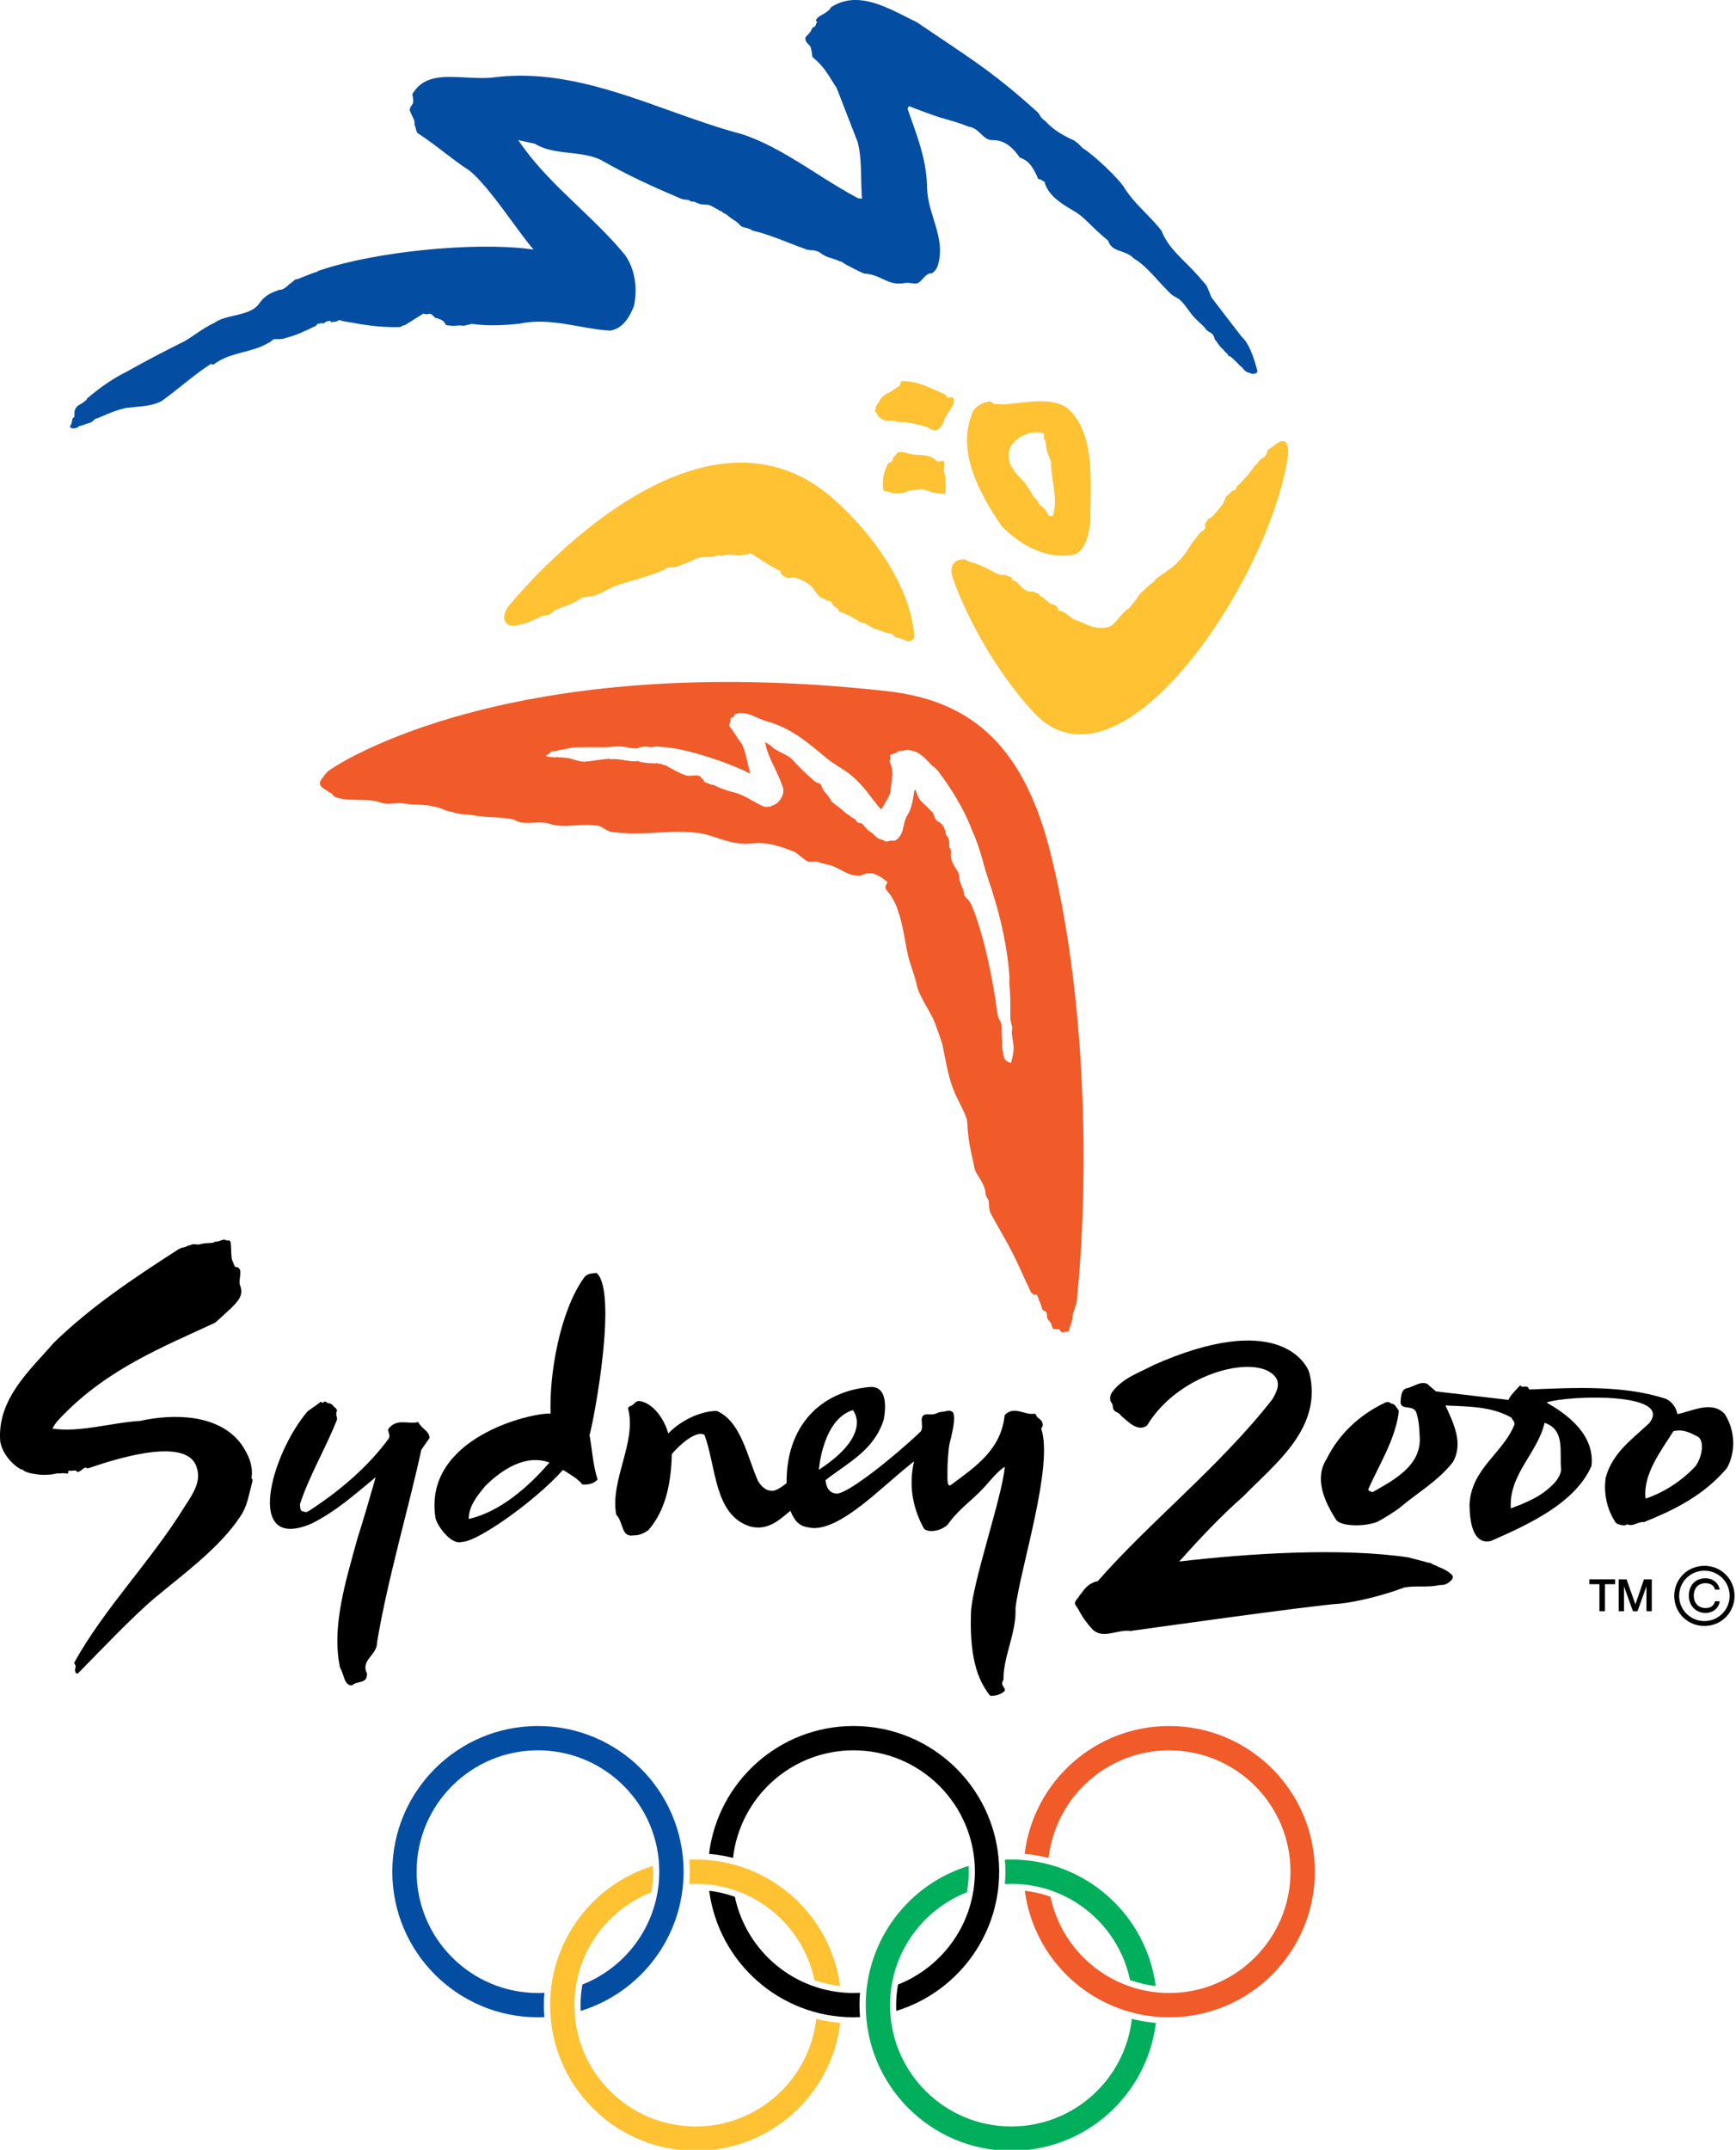 <?xml version="1.0" encoding="UTF-8"?>
<svg xmlns="http://www.w3.org/2000/svg" xmlns:xlink="http://www.w3.org/1999/xlink" width="227pt" height="281pt" viewBox="0 0 227 281" version="1.1">
<g id="surface1">
<path style=" stroke:none;fill-rule:evenodd;fill:rgb(0%,0%,0%);fill-opacity:1;" d="M 204.141 192.102 C 203.98 193.258 203.117 194.035 202.285 194.742 C 201.012 195.812 199.148 196.578 197.555 197.164 C 197.273 192.703 201.059 189.953 201.969 185.977 C 204.758 186.891 203.871 189.961 204.141 192.102 Z M 178.965 194.551 C 180.344 191.449 182.355 188.312 182.883 184.73 C 182.902 184.613 182.902 184.52 182.902 184.414 C 182.895 184.363 182.875 184.324 182.844 184.281 C 182.816 184.238 182.773 184.188 182.746 184.152 C 182.652 184.008 182.562 183.902 182.469 183.766 C 182.43 183.727 182.391 183.68 182.352 183.633 C 182.305 183.609 182.266 183.582 182.227 183.551 C 182.082 183.48 181.926 183.465 181.793 183.379 C 181.73 183.34 181.668 183.293 181.586 183.266 C 181.504 183.262 181.406 183.258 181.32 183.281 C 181.281 183.293 181.223 183.281 181.195 183.301 C 177.797 184.902 175.09 187.422 173.48 190.68 C 171.84 193.215 173.125 196.152 174.676 198.594 C 175.227 199.566 178.539 199.586 180.16 198.891 C 180.422 198.773 182.43 197.59 183.16 196.969 C 185.367 195.105 188.031 193.59 189.961 191.137 C 191.398 188.688 190.07 186.035 189.008 183.707 C 192.059 183.859 194.98 183.812 197.629 185.293 C 197.883 185.832 198.004 185.637 198.031 186.199 C 196.539 189.98 192.34 191.969 192.156 196.699 C 192.203 201.754 194.184 201.625 194.977 201.41 C 199.887 199.258 206.004 196.457 208.105 191.605 C 208.547 187.676 205.195 185.008 202.297 183.371 L 202.297 183.293 C 205.328 182.355 218.883 181.988 215.652 186.023 C 213.445 188.109 210.832 189.895 209.965 193.137 C 209.664 195.156 210.117 197.238 211.207 198.938 C 211.305 199.102 211.551 199.23 211.684 199.262 C 211.82 199.293 211.945 199.312 212.086 199.355 C 212.227 199.395 212.359 199.387 212.504 199.367 C 212.535 199.367 212.57 199.332 212.605 199.316 C 212.625 199.316 212.656 199.316 212.668 199.312 C 212.707 199.273 212.766 199.23 212.805 199.246 C 213.547 199.598 214.203 198.848 214.953 198.961 C 219.148 197.277 222.887 195.359 225.82 191.891 C 226.961 189.812 226.941 187.027 225.523 184.824 C 223.879 183.031 221.359 184.422 219.34 184.84 C 219.188 183.996 218.602 183.184 217.863 182.855 C 212.387 181.031 205.855 181.379 199.969 181.625 C 199.949 181.625 199.949 181.598 199.949 181.598 C 199.93 181.535 199.91 181.496 199.879 181.457 C 199.867 181.438 199.848 181.414 199.836 181.395 C 199.805 181.332 199.738 181.266 199.664 181.254 C 199.445 181.234 199.234 181.273 199.016 181.266 C 199.008 181.266 198.992 181.234 198.992 181.234 C 198.914 181.234 198.883 181.16 198.832 181.109 C 198.809 181.09 198.762 181.09 198.742 181.109 C 198.656 181.188 198.586 181.273 198.512 181.363 C 198.047 181.883 197.535 182.336 197.246 182.98 L 187.762 181.871 L 186.641 180.898 C 185.809 180.465 184.777 181.281 184.055 181.438 C 183.32 181.504 183.203 182.367 183.16 182.953 C 182.902 184.562 184.77 183.438 185.203 184.648 C 185.52 185.637 185.598 186.621 185.637 187.691 C 185.965 191.547 182.219 193.477 179.531 195.008 C 179.449 195.059 179.328 195.008 179.246 194.945 C 179.234 194.938 179.207 194.938 179.184 194.934 C 179.137 194.914 179.09 194.902 179.047 194.875 C 179.027 194.855 178.98 194.863 178.973 194.836 C 178.965 194.809 178.984 194.773 178.953 194.746 C 178.945 194.73 178.934 194.73 178.934 194.723 C 178.898 194.664 178.945 194.602 178.965 194.551 Z M 221.688 191.66 C 220 193.488 217.617 195.082 215.172 195.883 C 214.812 192.699 217.184 189.664 218.82 187.07 C 220.191 186.734 221.156 187.387 221.934 187.742 C 222.965 188.254 222.566 190.504 221.688 191.66 Z M 221.688 191.66 "/>
<path style=" stroke:none;fill-rule:evenodd;fill:rgb(0%,0%,0%);fill-opacity:1;" d="M 140.984 210.332 L 141.004 210.352 C 141.48 211.285 142.09 212.148 142.805 212.926 C 144.168 214.348 146.086 212.941 147.855 213.18 C 147.855 213.18 171.98 209.777 175.273 209.609 C 177.41 209.379 181.012 208.508 183.617 207.5 C 184.988 207.242 186.613 207.5 187.984 207.234 C 188.41 207.133 188.504 207.223 188.926 207.117 C 189.5 206.914 190.215 206.309 189.895 205.91 C 189.469 205.41 188.715 205.035 188.023 204.781 C 187.969 204.734 187.598 204.539 187.496 204.539 C 187.336 204.438 187.172 204.387 187.02 204.289 C 186.805 204.242 186.594 204.246 186.379 204.145 C 185.215 203.855 185.367 203.867 184.199 203.574 C 175.488 202.273 163.52 203.02 154.188 204.105 C 156.621 201.402 159.598 198.18 162.613 195.555 C 166.707 191.332 173.035 186.652 171.199 179.383 C 170.645 177.809 166.621 171.449 150.859 178.418 C 148.973 179.434 146.805 180.098 145.445 181.941 C 145.152 182.34 145.008 183 145.395 183.426 C 145.465 183.535 145.504 183.797 145.539 184 C 145.648 184.66 146.203 184.5 146.523 184.961 C 146.602 185.074 146.699 185.156 146.805 185.23 C 147.625 185.934 148.793 187.16 149.98 186.34 C 154.25 179.211 164.82 176.777 166.906 180.184 C 167.371 181.082 166.906 181.984 166.371 182.906 C 159.57 191.617 150.328 198.918 143.551 206.668 C 142.367 206.914 141.859 207.613 141.324 208.359 C 141.297 208.391 141.25 208.422 141.23 208.449 C 141.203 208.508 141.168 208.566 141.129 208.613 C 140.977 208.84 140.828 209.004 140.672 209.223 C 140.633 209.273 140.633 209.348 140.594 209.418 C 140.547 209.504 140.555 209.625 140.594 209.727 C 140.605 209.754 140.633 209.789 140.66 209.816 C 140.777 209.992 140.883 210.156 140.984 210.332 Z M 140.984 210.332 "/>
<path style=" stroke:none;fill-rule:evenodd;fill:rgb(0%,0%,0%);fill-opacity:1;" d="M 39.457 197.516 C 39.203 197.27 39.254 196.914 39.223 196.609 C 40.465 192.82 42.586 189.316 44.016 185.676 C 44.027 185.648 44.051 185.617 44.055 185.602 C 44.09 185.504 44.074 185.406 44.059 185.312 C 44.059 185.289 44.051 185.273 44.051 185.254 C 44.035 185.168 43.992 185.102 43.984 185.02 C 43.969 184.898 43.969 184.781 43.984 184.66 C 43.984 184.66 43.984 184.645 43.992 184.637 C 44 184.605 43.984 184.586 43.992 184.555 C 44.012 184.5 44.051 184.461 44.066 184.414 C 44.078 184.383 44.09 184.336 44.066 184.297 C 44.051 184.27 44.02 184.242 44 184.211 C 44 184.203 44 184.18 43.992 184.172 C 43.953 184.121 43.926 184.074 43.879 184.039 C 43.797 183.988 43.73 183.93 43.672 183.867 C 43.543 183.754 43.457 183.59 43.297 183.516 C 43.227 183.484 43.145 183.469 43.094 183.41 C 43.004 183.402 42.91 183.434 42.84 183.387 C 42.613 183.254 42.496 183.047 42.242 183.359 C 42.23 183.371 42.188 183.359 42.164 183.359 C 42.172 183.352 42.156 183.328 42.148 183.328 C 42.102 183.293 42.047 183.293 41.992 183.266 C 41.957 183.25 41.953 183.207 41.895 183.25 C 41.824 183.301 41.77 183.359 41.707 183.414 L 40.211 184.48 C 35.395 190.164 31.891 202.945 40.754 199.141 C 43.965 197.539 46.438 195.293 49.125 193.086 C 48.32 195.906 47.645 198.227 46.742 201.082 C 45.227 206.625 43.312 212.609 44.469 218.008 C 44.984 218.738 44.965 220.383 46.059 220.289 C 46.684 219.652 48.055 220.141 47.988 218.758 C 47.109 216.934 49.301 216.418 49.301 214.695 C 50.676 206.422 53.352 197.484 55.094 189.5 L 56.168 187.961 C 56.156 187.027 55.082 186.742 54.699 185.879 C 53.367 186.207 51.812 185.301 50.738 186.844 C 50.789 187.23 51.039 187.676 50.852 188 C 48.102 191.758 44.379 194.918 40.332 197.531 C 40.281 197.562 40.227 197.562 40.18 197.59 C 40.141 197.621 40.09 197.629 40.051 197.637 C 39.996 197.668 39.926 197.648 39.867 197.613 C 39.816 197.578 39.719 197.578 39.668 197.562 C 39.609 197.531 39.547 197.539 39.484 197.531 C 39.477 197.531 39.461 197.523 39.457 197.516 Z M 39.457 197.516 "/>
<path style=" stroke:none;fill-rule:evenodd;fill:rgb(0%,0%,0%);fill-opacity:1;" d="M 32.91 194.02 C 32.469 195.637 32.309 196.973 31.371 198.289 C 28.676 202.363 23.844 205.844 20.16 208.934 C 17.273 211.367 12.992 215.895 10.355 218.566 C 10.105 218.926 9.742 218.738 9.832 218.102 C 9.832 218.094 9.844 218.094 9.852 218.094 C 9.848 218.051 9.867 218 9.875 217.957 C 9.887 217.859 9.887 217.766 9.875 217.668 C 9.875 217.648 9.832 217.629 9.828 217.605 C 9.805 217.531 9.773 217.465 9.723 217.41 C 9.699 217.379 9.703 217.328 9.723 217.293 C 13.656 210.184 19.816 203.98 24.203 196.832 C 25.387 195.051 26.316 193.504 25.719 191.816 C 24.453 187.383 13.68 191.207 11.621 191.891 C 11.578 191.906 11.535 191.883 11.477 191.914 C 11.461 191.941 11.402 191.941 11.383 191.914 C 11.352 191.891 11.316 191.863 11.281 191.844 C 10.992 191.691 10.562 192.445 10.062 192.395 C 10.055 192.395 10.043 192.375 10.043 192.375 C 10.043 192.348 10.031 192.332 10.02 192.309 C 10.016 192.281 9.996 192.266 9.992 192.23 C 9.973 192.211 9.941 192.211 9.906 192.211 C 9.797 192.211 9.688 192.211 9.582 192.223 C 9.418 192.242 9.254 192.266 9.105 192.242 C 8.719 192.176 9.113 192.512 8.832 192.598 L 8.824 192.609 C 8.531 192.609 8.266 192.523 7.973 192.578 C 7.754 192.617 7.539 192.559 7.32 192.617 C 7.047 192.688 6.777 192.723 6.504 192.742 C 6.035 192.781 5.547 192.801 5.074 192.742 C 4.711 192.707 4.383 192.637 4.023 192.578 C 3.766 192.523 3.547 192.434 3.316 192.348 C 3.168 192.27 3.059 192.199 2.934 192.094 C 2.859 192.059 2.77 192.078 2.699 192.039 C 1.555 191.398 0.285 189.961 0.031 188.402 C -0.418 182.863 3.996 179.035 7.008 175.539 C 11.801 170.852 17.492 167.055 23.164 163.406 C 23.293 163.316 23.414 163.258 23.555 163.184 C 23.68 163.117 23.812 163.078 23.949 163.055 C 24.07 163.023 24.18 163 24.301 162.973 C 24.371 162.941 24.41 162.891 24.477 162.859 C 24.547 162.844 24.613 162.82 24.68 162.809 C 24.844 162.777 24.98 162.703 25.133 162.656 C 25.496 162.586 25.852 162.738 26.203 162.629 C 26.723 162.465 27.25 162.508 27.781 162.453 C 27.891 162.441 28 162.344 28.121 162.312 C 28.246 162.305 28.355 162.293 28.477 162.262 C 28.738 162.223 28.938 162.09 29.195 162.043 C 29.266 162.031 29.332 162.02 29.402 162.043 C 29.469 162.074 29.535 162.113 29.613 162.129 C 29.77 162.141 29.918 162.113 30.066 162.172 L 30.066 162.195 C 30.082 162.207 30.105 162.195 30.105 162.203 C 30.105 162.195 30.082 162.207 30.066 162.172 C 30.105 162.262 30.148 162.344 30.164 162.41 C 30.242 163.078 30.215 163.734 30.285 164.398 C 30.285 164.453 30.297 164.516 30.312 164.582 C 30.391 164.836 30.516 165.047 30.602 165.309 C 30.602 165.348 30.625 165.395 30.664 165.434 C 30.68 165.453 30.68 165.512 30.695 165.539 L 30.719 165.539 L 30.719 165.57 C 30.734 165.578 30.746 165.594 30.773 165.594 C 31.945 165.664 31.145 167.145 31.367 167.934 C 31.98 169.488 31.223 170.125 28.137 172.887 C 21.445 176 14.242 178.832 8.234 184.98 C 7.891 185.332 7.164 186.035 6.863 186.734 C 10.453 187.277 14.738 185.922 18.301 185.73 C 22.555 184.785 28.637 184.738 31.598 188.832 C 32.453 190.086 33.156 191.574 32.883 193.215 C 32.879 193.254 32.949 193.262 32.98 193.297 C 32.996 193.316 32.973 193.359 32.992 193.391 C 33.023 193.438 33.031 193.477 33.023 193.523 C 33.023 193.547 33.012 193.57 33.004 193.594 C 32.996 193.66 32.996 193.711 32.973 193.766 C 32.941 193.832 32.926 193.945 32.91 194.02 Z M 32.91 194.02 "/>
<path style=" stroke:none;fill-rule:evenodd;fill:rgb(0%,0%,0%);fill-opacity:1;" d="M 107.961 193.457 C 110.781 191.242 114.285 189.605 115.551 185.582 C 115.727 184.68 116.332 180.953 113.562 181.312 C 107.43 181.91 102.785 186.246 102.859 193.855 C 102.859 193.855 101.75 194.805 101.062 194.859 C 99.988 194.926 99.359 193.996 99.109 193.555 C 97.723 190.461 96.902 185.762 93.715 184.422 C 91.504 184.445 88.957 185.723 87.379 187.371 C 86.941 185.699 85.551 183.48 83.73 183.148 C 83.352 183.078 83.168 183.207 82.762 183.617 C 82.699 183.672 82.578 183.738 82.469 183.777 C 82.324 183.777 82.094 183.977 82.137 184.152 C 83.266 188.516 79.77 193.418 80.57 197.957 C 81.59 199.039 81.184 200.988 82.863 200.691 C 83.578 200.727 84.293 200.348 84.781 200.012 C 87.094 197.352 87.762 193.734 87.844 190.066 C 88.934 188.762 91.094 186.906 92.117 187.559 C 93.684 191.758 93.359 198.012 98.07 199.52 C 100.379 200.129 101.887 198.695 103.352 197.477 C 103.871 198.75 104.48 199.5 105.73 199.645 C 108.055 200.203 111.203 197.984 114.012 195.668 C 115.742 194.211 117.762 192.395 119.52 191.004 C 118.816 194.094 119.309 196.969 120.723 199.637 C 121.027 200.406 122.961 200.254 123.945 199.258 C 125.238 197.387 127.082 196.109 128.43 194.684 C 129.402 193.668 130.32 192.402 131.379 191.719 C 131.141 195.387 127.062 207.059 126.961 210.867 C 126.852 214.656 127.137 218.84 129.488 221.664 C 130.133 221.664 130.824 221.574 131.422 220.969 L 131.41 220.953 C 131.398 220.902 131.398 220.855 131.359 220.797 C 131.352 220.789 131.359 220.754 131.359 220.738 C 131.352 220.715 131.352 220.695 131.344 220.672 C 131.273 220.539 131.176 220.438 131.109 220.309 C 131.109 220.305 131.109 220.289 131.109 220.281 C 131.082 220.258 131.07 220.219 131.066 220.188 C 131.043 220.105 131.043 220.016 131.066 219.934 C 131.082 219.875 131.082 219.809 131.098 219.762 C 131.129 219.723 131.148 219.688 131.168 219.664 C 131.188 219.656 131.195 219.629 131.215 219.617 C 131.227 219.609 131.215 219.59 131.215 219.57 C 131.16 216.547 132.941 213.41 132.789 210.172 C 133.43 204.898 137.785 191.586 136.152 186.742 C 136.152 186.723 136.176 186.672 136.199 186.629 C 136.258 186.57 136.262 186.492 136.324 186.418 C 136.336 186.41 136.344 186.379 136.344 186.371 C 136.375 186.148 136.305 185.941 136.203 185.742 C 136.176 185.684 136.094 185.637 136.039 185.578 C 136.004 185.535 135.984 185.484 135.93 185.453 C 135.855 185.422 135.809 185.387 135.746 185.34 C 135.668 185.289 135.621 185.211 135.562 185.137 C 135.504 185.039 135.477 184.949 135.422 184.859 C 135.391 184.809 135.32 184.77 135.266 184.785 C 135.176 184.816 135.098 184.797 135.012 184.809 C 133.832 184.867 132.52 183.754 131.371 184.973 C 130.902 189.547 127.441 191.785 124.359 194.086 C 123.73 194.578 123.926 192.812 123.891 192.258 C 123.863 191.711 124.004 189.27 124.184 188.613 C 124.359 188.004 124.883 185.82 124.73 185.055 C 124.703 184.891 124.688 184.75 124.621 184.613 C 124.582 184.555 124.508 184.539 124.457 184.523 C 124.434 184.508 124.398 184.492 124.387 184.441 C 124.359 184.41 124.316 184.41 124.277 184.41 C 124.109 184.383 123.934 184.375 123.77 184.43 C 123.699 184.441 123.617 184.492 123.547 184.492 C 123.297 184.523 123.066 184.539 122.82 184.598 C 122.707 184.621 122.598 184.691 122.484 184.738 C 122.117 184.891 121.73 184.883 121.355 184.867 C 119.859 184.816 120.957 186.418 120.379 187.121 C 117 190.348 111.164 195.02 109.523 195.223 C 107.961 195.262 107.961 193.457 107.961 193.457 Z M 111.52 184.316 C 111.52 184.316 114.285 187.406 107.074 192.117 C 107.074 192.117 107.555 185.523 111.52 184.316 Z M 111.52 184.316 "/>
<path style=" stroke:none;fill-rule:evenodd;fill:rgb(0%,0%,0%);fill-opacity:1;" d="M 77.09 187.582 C 77.438 189.547 77.539 191.527 78.145 193.398 C 77.52 194.02 76.844 194.066 76.16 194.043 C 75.641 193.352 74.465 192.648 73.617 192.133 C 69.914 196.266 62.398 201.547 60.406 201.547 C 59.062 201.988 57.273 199.617 56.957 198.48 C 55.23 187.969 69.434 184.637 71.996 184.77 C 71.805 179.531 73.234 171.465 76.285 167.125 C 76.703 166.426 77.41 166.457 78 166.383 C 80.773 168.746 77.766 185.156 77.09 187.582 Z M 71.844 191.168 C 68.738 190.039 65.629 192.066 63.43 194.258 C 62.465 195.477 61.301 196.77 61.293 198.543 C 65.391 197.621 69.121 194.336 71.844 191.168 Z M 71.844 191.168 "/>
<path style=" stroke:none;fill-rule:evenodd;fill:rgb(99.608%,76.078%,20%);fill-opacity:1;" d="M 106.734 263.883 C 105.844 271.797 99.129 277.949 90.977 277.949 C 82.215 277.949 75.113 270.852 75.113 262.094 C 75.113 255.383 79.281 249.648 85.164 247.336 C 85.324 246.461 85.406 245.559 85.406 244.641 C 85.406 244.391 85.402 244.137 85.387 243.887 C 77.598 246.277 71.934 253.52 71.934 262.094 C 71.934 272.605 80.457 281.133 90.977 281.133 C 100.703 281.133 108.73 273.828 109.871 264.406 C 108.801 264.316 107.754 264.141 106.734 263.883 Z M 106.734 263.883 "/>
<path style=" stroke:none;fill-rule:evenodd;fill:rgb(99.608%,76.078%,20%);fill-opacity:1;" d="M 90.133 246.262 C 90.41 246.246 90.691 246.234 90.977 246.234 C 98.609 246.234 104.98 251.625 106.496 258.809 C 107.566 259.195 108.688 259.457 109.848 259.598 C 108.629 250.262 100.648 243.059 90.977 243.059 C 90.691 243.059 90.41 243.066 90.129 243.078 C 90.172 243.594 90.199 244.109 90.199 244.641 C 90.199 245.188 90.172 245.723 90.133 246.262 Z M 90.133 246.262 "/>
<path style=" stroke:none;fill-rule:evenodd;fill:rgb(1.176%,30.588%,63.529%);fill-opacity:1;" d="M 71.117 262.094 C 71.117 261.543 71.141 261.016 71.188 260.477 C 70.91 260.492 70.625 260.504 70.34 260.504 C 61.586 260.504 54.477 253.398 54.477 244.641 C 54.477 235.883 61.586 228.785 70.34 228.785 C 79.102 228.785 86.207 235.887 86.207 244.641 C 86.207 251.348 82.039 257.074 76.156 259.398 C 75.996 260.27 75.91 261.168 75.91 262.094 C 75.91 262.34 75.918 262.598 75.93 262.848 C 83.719 260.457 89.387 253.215 89.387 244.641 C 89.387 234.129 80.859 225.605 70.34 225.605 C 59.82 225.605 51.297 234.129 51.297 244.641 C 51.297 255.152 59.82 263.68 70.34 263.68 C 70.625 263.68 70.902 263.668 71.184 263.656 C 71.145 263.141 71.117 262.617 71.117 262.094 Z M 71.117 262.094 "/>
<path style=" stroke:none;fill-rule:evenodd;fill:rgb(0%,0%,0%);fill-opacity:1;" d="M 95.852 242.848 C 96.746 234.934 103.461 228.785 111.609 228.785 C 120.371 228.785 127.477 235.887 127.477 244.641 C 127.477 251.348 123.305 257.074 117.43 259.398 C 117.27 260.27 117.176 261.168 117.176 262.094 C 117.176 262.34 117.184 262.598 117.191 262.848 C 124.984 260.457 130.652 253.215 130.652 244.641 C 130.652 234.129 122.129 225.605 111.609 225.605 C 101.879 225.605 93.863 232.902 92.715 242.316 C 93.781 242.414 94.836 242.594 95.852 242.848 Z M 95.852 242.848 "/>
<path style=" stroke:none;fill-rule:evenodd;fill:rgb(0%,0%,0%);fill-opacity:1;" d="M 112.387 262.094 C 112.387 261.543 112.41 261.016 112.453 260.477 C 112.172 260.492 111.895 260.504 111.609 260.504 C 103.98 260.504 97.605 255.113 96.09 247.934 C 95.023 247.547 93.902 247.281 92.734 247.141 C 93.961 256.477 101.941 263.68 111.609 263.68 C 111.895 263.68 112.172 263.668 112.453 263.656 C 112.414 263.141 112.387 262.617 112.387 262.094 Z M 112.387 262.094 "/>
<path style=" stroke:none;fill-rule:evenodd;fill:rgb(0%,68.235%,35.686%);fill-opacity:1;" d="M 148 263.883 C 147.113 271.797 140.398 277.949 132.238 277.949 C 123.48 277.949 116.383 270.852 116.383 262.094 C 116.383 255.383 120.547 249.648 126.434 247.336 C 126.59 246.461 126.676 245.559 126.676 244.641 C 126.676 244.391 126.668 244.137 126.656 243.887 C 118.867 246.277 113.203 253.52 113.203 262.094 C 113.203 272.605 121.723 281.133 132.238 281.133 C 141.977 281.133 149.996 273.832 151.141 264.414 C 150.066 264.316 149.02 264.141 148 263.883 Z M 148 263.883 "/>
<path style=" stroke:none;fill-rule:evenodd;fill:rgb(0%,68.235%,35.686%);fill-opacity:1;" d="M 131.465 244.641 C 131.465 245.188 131.449 245.723 131.398 246.258 C 131.68 246.246 131.961 246.234 132.238 246.234 C 139.879 246.234 146.254 251.625 147.762 258.805 C 148.832 259.195 149.949 259.457 151.121 259.598 C 149.895 250.262 141.918 243.059 132.238 243.059 C 131.961 243.059 131.68 243.066 131.398 243.078 C 131.441 243.594 131.465 244.109 131.465 244.641 Z M 131.465 244.641 "/>
<path style=" stroke:none;fill-rule:evenodd;fill:rgb(94.51%,35.294%,16.078%);fill-opacity:1;" d="M 152.883 225.605 C 143.152 225.605 135.129 232.902 133.984 242.316 C 135.059 242.414 136.102 242.594 137.117 242.848 C 138.016 234.934 144.727 228.785 152.883 228.785 C 161.637 228.785 168.746 235.887 168.746 244.641 C 168.746 253.398 161.637 260.504 152.883 260.504 C 145.242 260.504 138.871 255.105 137.359 247.926 C 136.297 247.535 135.172 247.273 134.004 247.141 C 135.23 256.469 143.211 263.68 152.883 263.68 C 163.395 263.68 171.926 255.152 171.926 244.641 C 171.926 234.129 163.395 225.605 152.883 225.605 Z M 152.883 225.605 "/>
<path style=" stroke:none;fill-rule:evenodd;fill:rgb(99.608%,76.078%,20%);fill-opacity:1;" d="M 139.434 53.246 C 137.203 51.781 133.465 52.762 131.121 52.863 C 131.043 52.867 130.965 52.867 130.887 52.848 C 130.566 52.781 130.27 52.848 129.949 52.816 C 129.875 52.742 129.836 52.723 129.766 52.633 C 129.746 52.609 129.738 52.57 129.719 52.57 C 129.598 52.551 129.523 52.461 129.41 52.48 C 129.273 52.5 129.129 52.5 129 52.551 C 128.961 52.562 128.918 52.57 128.879 52.582 C 128.84 52.602 128.664 52.652 128.621 52.668 C 127.926 52.93 127.219 53.457 127.09 54.137 C 125.07 59.016 128.152 64.703 131.004 68.805 C 133.586 71.395 137.09 73.289 140.699 72.422 C 142.145 71.566 142.355 69.516 142.586 68.344 C 142.484 63.75 143.488 56.57 139.434 53.246 Z M 137.688 67.41 C 137.688 67.492 137.082 67.492 137.082 67.328 C 136.824 66.742 136.391 66.328 135.957 65.992 C 135.871 65.824 135.699 65.738 135.699 65.492 C 135.609 65.324 135.262 65.156 135.18 64.988 C 134.836 64.32 134.398 63.656 133.969 63.07 C 133.195 62.234 132.414 61.477 132.066 60.566 C 131.805 59.812 131.805 58.895 132.238 58.223 C 132.848 57.387 133.539 56.977 134.488 56.648 C 135.008 56.562 135.734 56.426 136.355 56.598 C 136.387 56.605 136.414 56.629 136.43 56.648 C 136.43 56.656 136.438 56.672 136.438 56.676 C 136.465 56.711 136.508 56.723 136.527 56.766 C 136.547 56.812 136.559 56.867 136.527 56.914 C 136.508 56.98 136.527 57.07 136.508 57.141 C 136.48 57.203 136.461 57.297 136.52 57.34 C 136.547 57.363 136.586 57.383 136.598 57.414 C 136.883 58.062 136.691 58.488 136.996 59.227 C 137.086 59.641 137.34 59.977 137.426 60.398 C 137.426 62.734 138.383 65.074 137.688 67.41 Z M 137.688 67.41 "/>
<path style=" stroke:none;fill-rule:evenodd;fill:rgb(99.608%,76.078%,20%);fill-opacity:1;" d="M 116.613 51.098 C 116.391 51.238 116.102 51.406 115.855 51.496 C 115.801 51.516 115.715 51.641 115.652 51.656 C 115.25 51.895 115.059 52.266 114.883 52.668 C 114.848 52.719 114.754 52.754 114.711 52.805 C 114.562 53.094 114.469 53.398 114.426 53.738 C 114.441 53.828 114.57 53.887 114.586 53.945 C 114.867 54.594 115.398 54.969 116.062 54.988 C 116.238 55 116.391 54.969 116.566 54.98 C 117.023 55.02 117.453 55.199 117.926 55.176 C 118.199 55.148 118.43 55.168 118.68 55.223 C 119.414 55.316 120.883 55.715 120.926 55.727 C 121.453 55.848 121.934 56.402 122.449 56.23 C 122.859 56.133 123.152 55.637 123.344 55.211 C 123.438 54.766 123.691 54.449 123.859 54.113 C 124.285 53.457 124.895 52.844 124.676 52.051 L 124.637 52 C 124.504 51.969 124.367 51.926 124.238 51.949 C 124.219 51.953 124.184 51.98 124.164 51.98 C 124.098 51.992 124.039 51.957 123.973 51.957 C 123.934 51.957 123.883 51.953 123.855 51.934 C 123.832 51.914 123.77 51.891 123.762 51.859 C 123.703 51.66 123.613 51.641 123.535 51.531 C 121.766 50.809 120.293 49.887 118.324 49.82 C 118.277 49.82 118.25 49.836 118.215 49.836 C 118.105 49.84 118.023 49.773 117.91 49.789 C 117.883 49.789 117.887 49.844 117.867 49.867 C 117.82 49.922 117.773 49.973 117.742 50.043 C 117.695 50.16 117.695 50.277 117.652 50.402 C 117.641 50.422 117.625 50.438 117.598 50.457 C 117.355 50.602 117.125 50.742 116.898 50.918 C 116.797 50.93 116.711 51.016 116.633 51.086 L 116.637 51.082 Z M 116.613 51.098 "/>
<path style=" stroke:none;fill-rule:evenodd;fill:rgb(99.608%,76.078%,20%);fill-opacity:1;" d="M 113.078 81.441 C 113.328 81.602 113.555 81.789 113.805 81.898 C 113.996 81.992 114.16 82.133 114.367 82.18 C 114.516 82.211 114.66 82.258 114.809 82.309 C 114.883 82.336 114.973 82.371 115.047 82.414 C 115.227 82.48 115.32 82.48 115.492 82.539 C 115.512 82.59 115.586 82.633 115.621 82.641 C 116.102 82.781 116.711 82.699 116.969 83.203 C 117.02 83.289 117.176 83.32 117.27 83.383 C 118.125 83.359 118.707 84.195 119.305 83.617 L 119.312 83.602 C 119.355 83.602 119.363 83.566 119.395 83.547 C 119.441 83.496 119.473 83.426 119.512 83.359 C 119.512 83.359 119.52 83.34 119.535 83.34 C 119.547 83.227 119.559 83.102 119.535 82.992 C 119.523 82.945 119.527 82.891 119.523 82.836 C 118.922 76.473 114.184 69.914 109.23 65.43 C 90.906 48.836 66.562 79.164 66.562 79.164 C 65.281 80.715 65.988 82.426 68.172 81.566 C 68.496 81.629 68.855 81.367 69.113 81.309 C 69.633 81.121 70.152 80.867 70.672 80.613 C 71.062 80.43 71.582 80.43 71.969 80.242 C 72.164 80.117 72.355 79.863 72.621 79.738 C 73.66 79.238 74.824 79.047 75.801 78.297 C 76.188 77.98 76.84 78.047 77.422 77.922 C 78.59 77.672 79.496 76.918 80.598 76.543 C 82.613 75.852 84.625 75.414 86.566 74.598 C 86.762 74.535 87.023 74.352 87.215 74.219 C 87.605 74.098 87.996 74.219 88.387 74.098 C 89.164 73.848 89.945 73.535 90.723 73.156 C 91.051 72.969 91.43 72.867 91.758 72.844 C 92.504 72.785 93.188 72.844 93.898 72.594 C 94.164 72.531 94.418 72.754 94.613 72.625 C 95.395 72.25 96.234 72.734 97.082 72.539 C 97.258 72.508 97.438 72.445 97.613 72.465 C 97.695 72.469 97.797 72.504 97.863 72.453 C 97.875 72.441 97.863 72.391 97.867 72.387 C 97.898 72.352 97.902 72.297 97.957 72.281 C 98.008 72.262 98.023 72.328 98.059 72.352 C 98.105 72.375 98.152 72.336 98.199 72.352 C 98.445 72.453 100.898 74.145 101.797 74.508 C 102.086 74.621 102.055 74.727 102.145 74.977 C 102.316 75.309 102.664 75.395 103.012 75.559 C 103.176 75.645 103.441 75.477 103.582 75.465 C 104.387 75.559 105.172 75.895 105.773 76.398 C 106.379 76.73 106.555 77.398 107.074 77.898 C 107.504 78.234 108.023 78.402 108.633 78.652 C 108.805 78.738 108.891 79.152 109.152 79.32 C 110.016 79.738 109.27 79.855 110.133 80.109 C 111 80.359 111.777 80.859 112.559 81.359 C 112.73 81.441 112.906 81.441 113.078 81.441 Z M 113.078 81.441 "/>
<path style=" stroke:none;fill-rule:evenodd;fill:rgb(99.608%,76.078%,20%);fill-opacity:1;" d="M 160.633 64.637 L 160.621 64.652 C 160.57 64.734 160.391 64.812 160.328 64.898 C 160.129 65.27 160.043 65.699 159.781 66.039 C 159.301 66.613 158.871 67.188 158.297 67.703 C 158.18 67.793 157.988 67.703 157.957 67.844 C 157.863 68.078 157.695 68.273 157.582 68.477 C 157.551 68.559 157.582 68.645 157.59 68.734 C 157.605 68.867 157.648 69.016 157.551 69.094 C 157.492 69.156 157.438 69.191 157.438 69.23 C 157.402 69.301 157.34 69.344 157.301 69.363 C 157.164 69.418 157.035 69.508 156.941 69.629 C 156.391 70.285 155.852 70.93 155.395 71.715 C 154.961 72.469 154.27 73.223 153.711 73.766 C 153.043 74.402 151.68 75.191 151.07 75.773 C 150.984 75.848 150.926 75.945 150.867 76.02 C 150.68 76.254 150.395 76.367 150.188 76.574 C 149.883 76.918 149.496 77.168 149.195 77.508 C 149.062 77.645 148.93 77.758 148.828 77.93 C 148.734 78.102 148.641 78.234 148.523 78.406 C 148.309 78.695 148.051 78.902 147.875 79.223 C 147.777 79.375 147.652 79.488 147.523 79.574 C 146.621 80.176 146.137 81.16 145.312 81.789 C 144.406 82.246 143.289 82.082 142.457 81.789 C 141.785 81.551 141.383 81.242 140.691 81.082 C 140.082 80.828 139.648 80.328 139.039 79.992 C 138.871 79.91 138.613 79.828 138.441 79.828 C 138.402 79.828 138.344 79.449 138.207 79.355 C 138.113 79.262 138.051 79.133 137.918 79.078 C 137.746 78.992 137.5 78.961 137.309 78.906 C 137.137 78.852 137.074 78.633 136.914 78.539 C 136.652 78.383 136.461 78.195 136.297 78.008 C 136.266 77.973 136.16 78.016 136.105 77.988 C 135.93 77.902 135.91 77.695 135.828 77.609 C 135.566 77.516 135.293 77.473 135.07 77.316 C 134.996 77.285 134.879 77.297 134.805 77.316 C 134.551 77.398 134.375 77.238 134.113 77.152 C 133.418 76.816 133.188 75.992 132.387 75.812 C 132.238 75.785 132.367 75.602 132.309 75.531 C 132.145 75.344 131.883 75.402 131.66 75.25 C 131.594 75.188 131.434 75.137 131.344 75.145 C 130.477 75.227 129.789 74.641 129.094 74.309 C 128.402 73.973 128.328 73.941 127.645 73.688 C 127.297 73.52 126.949 73.52 126.602 73.352 C 126.398 73.254 126.223 73.094 125.938 73.117 C 125.637 73.133 123.953 73.18 124.535 75.434 C 126.145 80.027 129.73 87.176 135.07 93.027 C 146.484 105.531 166.199 75.395 168.418 59.52 C 168.418 59.52 168.766 56.637 166.867 58.027 C 166.555 58.258 166.297 58.508 165.957 58.676 C 165.691 58.762 165.754 58.988 165.652 59.18 C 165.578 59.316 165.52 59.453 165.469 59.594 C 165.387 59.637 165.336 59.727 165.266 59.785 C 165.238 59.805 165.191 59.793 165.152 59.824 C 165.113 59.844 165.09 59.871 165.055 59.898 C 164.988 59.938 164.934 59.957 164.871 60 C 164.805 60.035 164.758 60.102 164.711 60.156 C 164.695 60.172 164.684 60.191 164.676 60.211 C 164.617 60.273 164.566 60.316 164.52 60.395 C 164.398 60.602 164.223 60.77 164.047 60.93 C 163.359 61.934 162.578 62.777 161.668 63.652 C 161.629 63.691 161.66 63.77 161.66 63.824 C 161.648 63.84 161.637 63.84 161.629 63.855 C 161.605 63.906 161.598 63.98 161.543 64.027 C 161.465 64.07 161.383 64.059 161.305 64.082 C 161.195 64.129 161.105 64.199 161.012 64.27 C 160.984 64.289 160.98 64.332 160.953 64.352 C 160.828 64.426 160.723 64.523 160.633 64.637 Z M 160.633 64.637 "/>
<path style=" stroke:none;fill-rule:evenodd;fill:rgb(99.608%,76.078%,20%);fill-opacity:1;" d="M 118.969 64.137 C 119.289 64.098 119.629 64.023 119.949 63.996 C 120.023 63.988 120.09 64.023 120.148 63.984 C 120.227 63.945 120.332 63.977 120.41 63.945 C 120.43 63.934 120.438 63.938 120.449 63.949 C 120.512 64.004 120.707 63.906 120.75 63.98 C 120.762 64 120.824 64 120.852 64.016 C 121.383 64.203 122.477 64.559 123.238 64.531 C 123.898 64.898 123.566 63.145 123.617 62.262 C 123.625 62.191 123.402 61.734 123.414 61.664 C 123.414 61.152 123.621 60.391 123.383 60.254 C 123.188 60.207 122.805 60.383 122.629 60.328 C 122.238 60.195 122.09 59.809 121.617 59.676 C 121.105 59.539 120.578 59.461 120.043 59.457 C 119.578 59.469 119.164 59.375 118.719 59.246 C 118.273 59.117 117.84 59.023 117.355 59.164 C 117.176 59.316 117.285 59.406 117.09 59.52 C 116.777 59.719 116.77 59.98 116.617 60.301 C 116.566 60.402 116.16 60.488 116.121 60.578 C 115.473 61.938 115.426 62.52 115.449 63.652 C 115.457 63.758 115.449 63.852 115.512 63.934 C 115.512 63.957 115.512 63.996 115.512 64.008 C 115.531 64.074 115.566 64.172 115.637 64.184 C 115.891 64.215 116.113 64.227 116.332 64.336 C 116.691 64.5 117.082 64.461 117.469 64.469 C 117.699 64.461 117.895 64.449 118.125 64.426 C 118.207 64.395 118.293 64.328 118.371 64.305 C 118.586 64.215 118.613 64.234 118.836 64.152 C 118.902 64.117 118.938 64.141 118.969 64.137 Z M 118.969 64.137 "/>
<path style=" stroke:none;fill-rule:evenodd;fill:rgb(1.176%,30.588%,63.529%);fill-opacity:1;" d="M 159.223 44.891 C 159.367 45.074 159.512 45.254 159.676 45.438 C 159.859 45.594 160.043 45.777 160.18 45.973 C 160.309 46.137 160.543 46.207 160.582 46.418 C 160.594 46.523 160.633 46.555 160.723 46.555 C 160.781 46.547 160.828 46.531 160.875 46.582 L 160.875 46.602 C 161.23 46.863 161.57 47.203 161.887 47.535 L 161.898 47.543 C 161.934 47.559 161.941 47.598 161.965 47.625 C 161.988 47.645 162.008 47.676 162.035 47.695 C 162.055 47.734 162.082 47.766 162.121 47.793 C 162.207 47.848 162.293 47.902 162.367 47.977 C 162.508 48.113 162.598 48.297 162.77 48.43 C 162.863 48.52 162.969 48.602 163.098 48.645 C 163.195 48.672 163.289 48.707 163.387 48.738 C 163.484 48.75 163.551 48.824 163.648 48.84 C 163.734 48.859 163.824 48.875 163.906 48.855 C 164.039 48.84 164.156 48.809 164.285 48.773 C 164.305 48.766 164.324 48.742 164.332 48.727 C 164.352 48.691 164.344 48.656 164.359 48.625 C 164.371 48.605 164.406 48.586 164.414 48.57 C 164.43 48.539 164.43 48.504 164.434 48.469 C 164.434 48.43 164.395 48.426 164.391 48.395 C 164.281 48.039 163.613 45.105 162.371 44.031 L 158.414 38.883 C 157.918 37.621 157.777 37.336 157.746 37.289 L 156.641 36.02 C 154.934 34.07 152.773 32.523 151.879 30.152 C 151.262 29.359 150.523 28.59 149.797 27.848 C 149.031 27.055 148.234 26.238 147.574 25.363 L 147.52 25.27 C 147.453 25.152 147.18 24.844 147.113 24.684 C 146.391 23.398 142.969 20.219 141.703 19.445 C 141.445 19.285 141.273 19.02 141.02 18.809 C 140.777 18.59 140.555 18.406 140.277 18.281 C 138.992 17.695 137.793 17 136.793 15.941 C 136.66 15.766 136.461 15.672 136.297 15.516 C 136.027 15.246 135.91 14.879 135.652 14.641 C 130.598 10.07 127.75 8.191 122.574 4.715 L 119.879 2.898 C 119.426 2.684 118.957 2.441 118.465 2.195 C 115.375 0.641 111.879 -1.133 108.668 0.941 C 108.453 1.371 108.039 1.613 107.633 1.852 C 107.234 2.078 106.887 2.242 106.684 2.633 C 106.664 2.672 106.648 2.734 106.695 2.746 C 106.746 2.762 106.793 2.777 106.836 2.816 C 106.855 2.84 106.84 2.867 106.828 2.891 L 106.82 2.891 C 106.805 2.922 106.82 2.965 106.797 3.004 C 106.777 3.027 106.746 3.043 106.73 3.07 C 106.723 3.082 106.699 3.082 106.707 3.074 C 106.684 3.223 106.684 3.352 106.543 3.461 C 106.453 3.531 106.336 3.555 106.246 3.641 C 106.203 3.68 106.172 3.734 106.152 3.777 C 106.02 4.168 105.73 4.441 105.445 4.727 C 105.395 4.781 105.352 4.836 105.332 4.891 C 105.301 4.977 105.297 5.078 105.309 5.164 C 105.352 5.41 105.508 5.602 105.688 5.773 C 105.781 5.879 105.906 5.969 105.957 6.086 C 106.047 6.277 106.066 6.461 106.113 6.656 C 106.188 6.918 106.172 7.172 106.219 7.445 C 106.242 7.504 106.34 7.496 106.363 7.566 L 106.379 7.578 C 107.512 8.5 108.117 9.469 108.754 10.484 C 108.957 10.809 109.164 11.145 109.391 11.484 L 109.406 11.504 L 109.414 11.531 L 111.258 16.281 L 112.172 18.629 L 112.176 18.648 L 112.176 18.66 C 112.551 20.199 112.578 21.812 112.609 23.387 C 112.625 24.137 112.641 24.918 112.695 25.668 C 112.695 25.703 112.691 25.746 112.707 25.773 C 112.742 25.832 112.723 25.91 112.684 25.973 C 112.574 25.98 112.469 25.902 112.363 25.926 C 112.332 25.93 112.297 25.93 112.27 25.941 L 112.199 25.906 C 110.309 24.914 108.461 23.742 106.672 22.609 C 103.621 20.676 100.461 18.676 97.031 17.539 C 93.828 16.695 90.602 15.539 87.477 14.422 C 80.23 11.828 72.734 9.145 64.77 10.09 C 63.551 10.266 62.203 10.195 60.902 10.125 C 58.156 9.977 55.566 9.832 54.125 11.992 L 54.109 12.008 L 54.094 12.027 C 53.871 12.242 53.91 12.438 54.004 12.746 C 54.023 12.82 53.984 12.898 54.012 12.977 C 54.062 13.148 54.039 13.434 53.945 13.605 C 53.789 13.852 53.543 14.098 53.586 14.445 C 54.012 15.555 54.293 15.656 54.199 16.363 C 54.199 16.395 54.25 16.402 54.27 16.449 C 54.387 16.793 54.406 17.133 54.594 17.391 C 55.836 18.188 56.969 19.059 58.062 19.895 C 59.125 20.707 60.211 21.547 61.395 22.305 L 61.402 22.312 L 61.414 22.32 C 63.109 23.707 65.203 26.559 67.043 29.07 C 67.91 30.25 68.73 31.367 69.387 32.168 L 69.762 32.617 L 69.172 32.543 C 61.816 31.613 49.094 32.898 41.961 35.293 C 41.852 35.336 41.734 35.355 41.629 35.402 C 41.609 35.426 41.578 35.445 41.559 35.461 C 41.531 35.469 41.512 35.473 41.48 35.484 C 41.453 35.504 41.43 35.539 41.391 35.547 C 40.922 35.648 39.039 36.449 38.941 36.473 C 38.855 36.488 38.723 36.473 38.652 36.516 C 38.555 36.57 38.465 36.641 38.387 36.715 C 38.348 36.758 38.309 36.793 38.262 36.828 C 38.094 36.977 37.898 37.07 37.746 37.223 C 37.652 37.312 37.574 37.387 37.496 37.465 C 37.414 37.539 37.312 37.582 37.223 37.645 C 37.184 37.68 37.145 37.707 37.105 37.734 C 36.898 37.875 36.672 37.879 36.418 37.906 C 36.387 37.918 36.363 37.945 36.336 37.953 C 35.5 38.277 34.691 38.523 33.852 39.719 C 33.191 40.652 31.902 40.953 30.652 41.246 C 29.723 41.465 28.758 41.684 28.09 42.164 L 28.07 42.18 L 28.051 42.191 C 27.141 42.602 26.375 43.125 25.633 43.629 C 25.141 43.965 24.625 44.316 24.09 44.617 C 21.359 45.984 19.246 47.078 16.504 48.617 C 14.852 49.434 13.301 50.48 11.453 52.027 C 11.402 52.066 11.34 52.109 11.348 52.188 C 11.352 52.223 11.324 52.238 11.312 52.258 C 11.281 52.277 11.254 52.293 11.246 52.312 C 11.203 52.336 11.172 52.375 11.137 52.402 C 10.902 52.598 10.664 52.758 10.398 52.906 C 10.25 52.996 10.105 53.062 10.012 53.203 C 9.91 53.359 9.805 53.504 9.766 53.695 C 9.703 53.961 9.781 54.238 9.711 54.504 C 9.688 54.605 9.512 54.605 9.488 54.699 C 9.465 54.863 9.441 55.027 9.379 55.164 C 9.359 55.203 9.391 55.262 9.367 55.312 C 9.305 55.461 9.234 55.602 9.164 55.742 C 9.16 55.766 9.152 55.805 9.168 55.828 C 9.211 55.898 9.305 55.934 9.379 55.961 C 9.551 56.02 9.766 55.992 9.93 55.949 C 10.027 55.914 10.125 55.852 10.227 55.82 C 10.277 55.805 10.301 55.707 10.363 55.688 C 10.488 55.656 10.617 55.648 10.738 55.605 C 11.055 55.492 11.359 55.375 11.676 55.285 C 11.824 55.242 11.977 55.184 12.094 55.078 C 12.223 54.984 12.293 54.852 12.434 54.777 C 12.559 54.707 12.684 54.672 12.812 54.645 C 12.832 54.641 12.852 54.625 12.867 54.613 C 12.887 54.605 12.926 54.609 12.945 54.594 C 12.969 54.586 13.004 54.559 13.027 54.547 C 13.043 54.535 13.066 54.535 13.082 54.531 C 14.195 54.035 15.332 53.562 16.512 53.32 C 16.914 53.27 17.297 53.234 17.672 53.199 C 18.953 53.078 20.164 52.957 21.145 52.414 C 22.047 51.766 22.938 51.055 23.801 50.375 C 24.973 49.434 26.191 48.465 27.484 47.625 C 27.535 47.59 27.605 47.629 27.645 47.59 C 27.672 47.555 27.711 47.566 27.742 47.566 C 27.742 47.598 27.742 47.621 27.738 47.645 C 27.801 47.641 27.859 47.711 27.895 47.672 C 29.152 46.719 30.484 46.379 31.871 46.008 C 33.211 45.648 33.867 45.492 35.043 44.855 C 35.098 44.828 35.141 44.758 35.195 44.762 C 35.273 44.758 35.305 44.719 35.371 44.684 C 35.402 44.66 35.406 44.609 35.438 44.598 C 35.527 44.543 35.586 44.48 35.676 44.438 C 35.684 44.438 35.695 44.398 35.703 44.379 C 35.785 44.32 35.906 44.363 35.996 44.32 C 36.371 44.348 36.336 44.34 36.566 44.324 C 36.719 44.312 36.93 44.312 37.09 44.273 C 37.148 44.258 37.242 44.207 37.301 44.191 C 38.738 43.809 39.469 43.48 41.176 42.648 C 41.223 42.625 41.273 42.598 41.324 42.578 C 41.336 42.574 41.352 42.555 41.371 42.535 C 41.418 42.465 41.441 42.383 41.527 42.348 C 41.559 42.336 41.59 42.32 41.625 42.316 C 41.734 42.289 41.836 42.289 41.945 42.262 C 41.973 42.254 42.004 42.234 42.035 42.219 C 42.055 42.215 42.07 42.246 42.078 42.25 C 42.164 42.277 42.254 42.27 42.336 42.273 C 42.359 42.273 42.375 42.254 42.395 42.238 C 42.457 42.195 42.492 42.137 42.555 42.09 C 42.656 42.023 42.781 42.008 42.898 41.973 C 43.008 41.949 43.121 41.922 43.215 41.961 C 43.258 41.98 43.246 42.07 43.285 42.098 C 43.316 42.125 43.352 42.121 43.395 42.105 C 43.426 42.094 43.465 42.082 43.504 42.086 C 43.637 42.062 43.77 42.043 43.902 42.031 C 43.961 42.031 44.027 42.012 44.086 41.992 C 44.148 41.969 44.184 41.898 44.238 41.863 C 44.348 41.805 44.504 41.879 44.633 41.902 C 44.688 41.977 45.844 42.148 46.336 42.219 L 46.445 42.266 C 46.504 42.266 46.559 42.258 46.605 42.281 C 46.605 42.281 49.566 42.855 52.262 42.75 C 52.465 42.742 52.707 42.453 52.988 42.52 C 52.992 42.465 53.02 42.465 53.047 42.434 L 55.148 41.125 C 55.207 41.102 55.234 41.027 55.285 41.012 C 55.461 40.984 55.648 41.094 55.82 41.078 C 55.992 41.051 56.191 40.969 56.32 41.027 C 56.543 41.137 56.684 41.355 56.883 41.523 C 56.957 41.602 57.09 41.547 57.184 41.594 C 57.414 41.723 57.676 41.754 57.879 41.918 C 57.988 41.996 58.094 42.098 58.168 42.219 C 58.219 42.34 58.266 42.473 58.363 42.496 C 58.855 42.578 59.352 42.625 59.852 42.555 C 59.871 42.559 59.91 42.539 59.926 42.539 C 60.215 42.52 60.516 42.613 60.805 42.551 C 61.02 42.484 61.234 42.422 61.461 42.418 C 61.523 42.395 61.527 42.32 61.586 42.352 L 61.719 42.34 C 63.973 42.66 66.223 42.488 67.934 42.309 C 70.594 41.746 73.168 42.203 75.648 42.645 C 77.004 42.887 78.402 43.137 79.801 43.215 C 81.484 42.926 82.309 41.438 82.891 40.02 C 83.406 37.582 82.996 35.164 81.77 33.383 C 79.926 31.117 77.738 29.027 75.625 27.008 C 72.957 24.453 70.199 21.82 68.098 18.789 L 67.766 18.316 L 69.938 18.785 C 71.289 19.621 72.836 19.797 74.477 19.984 C 75.852 20.137 77.27 20.297 78.539 20.887 C 82.113 22.941 85.34 24.391 89.039 25.965 C 89.371 26.105 89.711 26.09 90.059 26.148 C 90.09 26.191 90.168 26.191 90.16 26.27 C 90.281 26.234 90.348 26.32 90.465 26.363 C 90.578 26.371 90.695 26.332 90.809 26.379 C 91.066 26.508 91.328 26.602 91.59 26.691 C 92.012 26.789 92.43 26.699 92.809 26.832 C 93.371 27.055 93.887 27.461 94.441 27.684 C 94.516 27.727 94.512 27.805 94.586 27.848 C 94.738 27.891 94.848 27.938 94.965 28.02 C 95.438 28.426 95.875 28.715 96.395 29.055 C 96.578 29.215 96.684 29.375 96.867 29.531 C 97.195 29.781 97.582 29.723 97.918 29.898 C 98.027 29.941 98.18 29.945 98.25 30.066 L 98.34 30.121 C 99.918 30.488 101.488 31.082 102.996 31.676 C 103.75 31.969 104.52 32.277 105.289 32.539 C 105.336 32.559 105.359 32.617 105.414 32.621 C 105.559 32.633 105.672 32.637 105.816 32.672 C 106.066 32.742 106.359 32.672 106.613 32.77 C 106.809 32.84 107.039 32.879 107.199 33.004 C 107.562 33.285 107.895 33.473 108.258 33.605 C 108.793 33.809 109.332 33.891 109.836 34.18 C 109.891 34.211 109.949 34.152 110.004 34.188 C 110.141 34.312 110.309 34.375 110.449 34.469 L 110.516 34.527 C 111.32 34.953 112.152 35.402 112.996 35.758 C 114.012 35.809 114.723 36.141 115.418 36.469 C 116.262 36.863 117.059 37.238 118.363 36.988 C 118.633 36.938 118.914 36.977 119.184 37.016 C 119.465 37.055 119.734 37.094 119.957 37.027 C 120.227 36.922 120.43 36.691 120.652 36.449 C 120.895 36.18 121.141 35.895 121.543 35.734 L 121.816 35.75 C 122.352 35.418 122.574 34.922 122.652 34.645 C 123.266 32.52 122.691 30.637 122.082 28.641 C 121.664 27.301 121.242 25.914 121.223 24.457 C 121.164 21.227 120.16 18.398 119.184 15.664 L 118.727 14.359 C 118.633 14.09 118.75 14.207 118.789 13.973 C 118.809 13.836 118.973 13.93 118.992 13.926 C 118.992 13.926 121.918 15.078 123.367 15.488 C 124.477 15.797 125.617 16.125 126.648 16.555 C 127.367 16.645 127.824 17.07 128.262 17.5 C 128.676 17.887 129.062 18.262 129.648 18.32 C 131.449 18.223 132.578 19.473 133.355 20.605 C 134.59 21 135.059 21.941 135.523 22.863 L 135.668 23.184 C 135.68 23.242 135.688 23.293 135.707 23.34 C 135.727 23.371 135.762 23.395 135.785 23.395 C 135.941 23.41 136.074 23.438 136.207 23.531 C 136.207 23.531 136.211 23.555 136.211 23.562 C 136.27 23.637 136.367 23.652 136.438 23.695 C 136.469 23.711 136.5 23.703 136.527 23.715 C 136.578 23.754 136.609 23.801 136.629 23.848 C 136.641 23.91 136.625 23.961 136.629 24.023 C 136.625 24.027 136.645 24.039 136.645 24.043 C 137.195 25.371 138.055 26.215 140.391 27.562 C 141.324 28.086 142.07 28.848 142.809 29.578 C 143.422 30.207 144.902 31.465 144.902 31.465 C 145.203 32.375 145.848 32.598 146.594 32.855 C 147.16 33.047 147.746 33.254 148.234 33.766 C 149.379 34.418 150.434 35.578 151.371 36.605 C 151.809 37.086 152.215 37.539 152.609 37.922 C 152.832 38.125 153.004 38.363 153.266 38.555 C 153.633 38.82 154.078 38.973 154.391 39.293 C 155.109 40 155.551 40.852 156.25 41.578 C 156.598 41.926 156.926 42.227 157.27 42.551 C 157.438 42.711 157.562 42.855 157.684 43.031 C 157.879 43.312 158.262 43.43 158.488 43.629 C 158.637 43.789 158.75 43.98 158.82 44.246 C 158.852 44.477 159.078 44.559 159.188 44.789 Z M 159.223 44.891 "/>
<path style=" stroke:none;fill-rule:evenodd;fill:rgb(94.51%,35.294%,16.078%);fill-opacity:1;" d="M 56.504 105.395 C 56.496 105.395 56.484 105.379 56.477 105.363 C 56.461 105.344 56.43 105.34 56.41 105.34 C 56.238 105.324 56.07 105.281 55.938 105.27 C 55.219 105.199 54.945 105.191 54.418 105.176 C 53.859 105.16 53.281 105.098 52.734 105.016 C 51.734 104.871 50.836 105.234 49.848 104.938 C 48.227 104.203 45.23 104.938 43.613 104.055 C 43.492 103.906 43.363 103.613 43.113 103.613 C 43.113 103.613 43.113 103.574 43.098 103.555 C 43.086 103.555 43.039 103.555 43.02 103.555 C 42.883 103.465 42.758 103.336 42.637 103.262 C 42.586 103.223 42.523 103.211 42.461 103.191 C 42.461 103.168 42.449 103.152 42.43 103.141 C 42.414 103.133 42.414 103.133 42.406 103.129 C 42.289 103.043 42.168 102.961 42.043 102.879 C 41.746 102.453 41.773 102.305 42.035 101.84 C 42.242 101.676 42.449 101.129 43.117 100.645 C 44.113 99.922 66.688 84.863 115.906 90.332 C 126.34 91.488 133.609 96.738 137.293 111.215 C 142.031 129.84 142.477 153.582 140.793 170.105 C 140.777 170.27 140.758 170.539 140.621 170.676 C 140.613 170.688 140.582 170.73 140.57 170.781 C 140.555 170.859 140.582 170.957 140.555 171.023 C 140.496 171.203 140.398 171.359 140.352 171.555 C 140.266 171.832 140.258 172.145 140.199 172.453 C 140.156 172.699 140.125 172.938 139.988 173.156 C 139.953 173.215 139.988 173.379 139.914 173.426 C 139.84 173.457 139.758 174.047 139.707 174.035 C 139.562 174.035 139 174.164 138.859 174.148 C 138.633 174.102 138.676 173.668 138.238 173.719 C 138.008 173.742 137.734 173.734 137.688 173.66 C 137.57 173.473 137.512 173.215 137.441 173.012 C 137.379 172.797 137.012 172.527 136.953 172.316 C 136.906 172.145 136.914 171.922 136.871 171.758 C 136.855 171.688 136.906 171.629 136.855 171.562 C 136.828 171.52 136.789 171.477 136.762 171.465 C 136.617 171.352 136.441 171.34 136.324 171.188 C 136.215 171.004 136.215 170.789 136.121 170.59 C 136.039 170.387 135.984 170.172 135.871 169.988 C 135.809 169.902 135.832 169.789 135.797 169.699 C 135.77 169.609 135.707 169.578 135.68 169.488 C 135.68 169.469 135.648 169.438 135.648 169.422 C 135.625 169.352 135.609 169.27 135.566 169.242 C 135.422 169.152 135.254 169.285 135.109 169.18 C 135.051 169.152 135.008 169.07 134.953 169.031 C 134.918 168.996 134.84 169.008 134.82 168.949 C 134.793 168.844 134.727 168.773 134.695 168.68 C 134.5 168.191 134.164 167.551 134.164 167.551 C 132.047 162.789 131.734 162.594 129.621 158.758 C 129.246 158.176 129.371 157.43 129.246 156.84 C 129.121 156.691 128.879 156.25 128.879 156.109 C 128.879 154.777 127.59 153.453 127.469 152.852 C 126.949 150.41 126.59 149.219 126.465 146.559 C 126.465 145.969 125.117 143.512 124.871 142.922 C 124 140.859 123.789 139.23 123.297 136.871 C 123.172 136.133 122.629 134.809 122.379 134.07 C 121.887 132.445 120.051 130.188 119.801 128.418 C 119.547 127.383 119 125.984 118.746 124.953 C 118.25 122.738 118.121 120.973 117.375 118.906 C 117.125 118.023 116.441 116.895 115.836 116.246 C 115.828 116.234 115.82 116.219 115.805 116.223 C 115.801 116.148 115.836 116.047 115.766 115.996 C 115.766 115.91 115.816 115.832 115.801 115.75 C 115.82 115.75 115.812 115.707 115.832 115.699 C 115.879 115.668 115.859 115.648 115.906 115.609 C 115.918 115.594 115.93 115.566 115.93 115.535 C 115.938 115.527 115.957 115.512 115.957 115.5 C 115.977 115.473 115.977 115.434 115.996 115.402 C 116.004 115.402 116.023 115.395 116.023 115.387 C 116.023 115.348 116.043 115.301 116.02 115.277 C 113.609 113.211 112.879 114.609 112.262 114.461 C 110.641 114.461 109.73 113.285 108.113 112.988 C 106.121 112.543 107.875 112.645 105.801 112.645 C 105.41 112.645 104.227 111.477 103.852 111.332 C 101.988 110.594 100.273 110.027 98.379 110.234 C 95.645 110.527 93.902 109.367 91.66 108.926 C 87.43 108.336 84.328 109.332 80.102 108.746 C 79.48 108.746 78.855 108.117 78.355 107.969 C 78.266 107.941 78.156 107.926 78.094 107.922 C 77.293 107.828 76.512 107.801 75.711 107.859 C 75.449 107.891 75.141 107.883 74.887 107.91 C 74.262 107.969 73.617 107.965 72.961 107.91 C 72.176 107.848 71.832 107.582 71.184 107.539 C 70.066 107.391 69.203 107.695 68.055 107.484 C 67.914 107.453 67.75 107.355 67.598 107.355 C 67.594 107.355 67.594 107.348 67.582 107.336 C 67.547 107.332 67.527 107.293 67.5 107.281 C 67.406 107.258 67.363 107.164 67.281 107.145 C 66.766 107.02 66.254 106.961 65.734 106.902 C 64.82 106.809 63.957 106.836 63.039 106.719 C 62.547 106.684 62.094 106.594 61.605 106.504 C 61.113 106.441 60.629 106.473 60.141 106.379 C 59.824 106.32 59.539 106.289 59.227 106.164 C 58.91 106.078 58.594 106.039 58.277 105.922 C 57.762 105.707 57.242 105.465 56.672 105.43 C 56.699 105.43 56.727 105.43 56.672 105.43 C 56.613 105.426 56.559 105.41 56.504 105.395 Z M 131.93 138.859 C 131.969 138.883 132.016 138.871 132.051 138.883 C 132.066 138.895 132.066 138.906 132.082 138.914 C 132.133 138.926 132.254 138.949 132.238 138.891 C 132.223 138.84 132.223 138.777 132.254 138.719 C 132.281 138.551 132.617 137.609 132.52 136.559 L 132.293 135.07 C 132.355 134.426 132.355 134.281 132.355 134.254 L 132.16 133.488 C 132.035 132.984 132.223 130.957 131.98 128.488 C 131.969 128.238 132.008 127.98 131.996 127.719 C 131.805 124.395 130.938 120.25 129.879 116.961 C 129.785 116.496 128.828 113.824 128.734 113.316 C 127.82 109.887 127.137 108.625 127.137 108.625 C 126.051 105.637 124.184 102.809 122.785 100.961 C 122.766 100.941 122.781 100.914 122.766 100.895 C 122.629 100.715 122.445 100.59 122.312 100.418 C 122.234 100.328 122.148 100.254 122.062 100.191 C 121.98 100.141 121.906 100.098 121.832 100.043 C 121.789 99.992 121.762 99.941 121.715 99.895 L 121.684 99.863 C 120.844 98.957 119.906 97.93 118.371 98.039 C 118.207 98.129 118.016 98.133 117.82 98.137 C 117.641 98.148 117.484 98.137 117.34 98.223 C 117.328 98.234 117.309 98.246 117.328 98.258 C 117.34 98.27 117.355 98.281 117.355 98.297 C 117.367 98.309 117.355 98.312 117.348 98.316 L 117.336 98.316 C 117.328 98.32 117.328 98.336 117.312 98.34 C 117.301 98.352 117.285 98.348 117.273 98.352 C 117.27 98.355 117.266 98.352 117.266 98.352 C 117.234 98.391 117.203 98.426 117.133 98.438 C 117.09 98.441 117.047 98.43 117 98.441 C 116.969 98.445 116.949 98.461 116.941 98.465 C 116.82 98.559 116.664 98.594 116.508 98.633 C 116.484 98.645 116.453 98.648 116.438 98.664 C 116.41 98.684 116.391 98.711 116.383 98.734 C 116.352 98.809 116.371 98.891 116.41 98.965 C 116.422 99.008 116.449 99.055 116.449 99.098 C 116.445 99.164 116.414 99.219 116.398 99.281 C 116.383 99.363 116.324 99.438 116.293 99.523 C 116.293 99.543 116.324 99.555 116.324 99.574 L 116.324 99.586 C 116.566 100.016 116.613 100.383 116.656 100.766 C 116.668 100.891 116.684 101.012 116.707 101.145 L 116.707 101.164 L 116.508 102.789 L 116.406 103.602 L 116.406 103.605 C 116.258 104.098 115.977 104.562 115.703 105.016 C 115.57 105.234 115.43 105.461 115.309 105.68 C 115.309 105.691 115.301 105.699 115.301 105.711 C 115.301 105.734 115.281 105.75 115.262 105.766 C 115.211 105.75 115.188 105.715 115.145 105.699 C 115.137 105.699 115.125 105.695 115.105 105.691 L 115.09 105.672 C 114.59 105.105 114.137 104.492 113.688 103.906 C 112.941 102.898 112.055 101.945 110.996 101.082 C 109.973 100.348 108.992 99.848 108.051 99.07 C 105.852 97.254 103.582 95.223 100.469 94.348 C 99.977 94.219 99.5 94.012 99.035 93.805 C 98.043 93.375 97.113 92.969 96.18 93.344 L 96.172 93.348 L 96.16 93.348 C 96.039 93.379 96.02 93.438 95.996 93.531 C 95.988 93.555 95.957 93.57 95.953 93.594 C 95.938 93.652 95.879 93.727 95.816 93.754 C 95.711 93.797 95.57 93.836 95.523 93.934 C 95.473 94.293 95.559 94.359 95.391 94.539 C 95.387 94.547 95.406 94.555 95.406 94.57 C 95.387 94.68 95.324 94.773 95.344 94.871 C 95.656 95.262 95.914 95.656 96.16 96.039 C 96.406 96.41 96.652 96.793 96.941 97.16 L 96.949 97.164 L 96.953 97.168 C 97.316 97.785 97.562 98.852 97.773 99.789 C 97.875 100.23 97.965 100.648 98.066 100.957 L 98.113 101.137 L 97.91 101.031 C 95.363 99.73 90.449 98.07 87.371 97.703 C 87.324 97.699 87.273 97.688 87.227 97.688 C 87.215 97.688 87.199 97.688 87.191 97.691 C 87.176 97.688 87.172 97.688 87.156 97.688 C 87.145 97.688 87.125 97.691 87.113 97.688 C 86.918 97.656 86.074 97.602 86.035 97.594 C 86 97.586 85.957 97.562 85.922 97.566 C 85.875 97.566 85.828 97.57 85.785 97.578 C 85.762 97.586 85.738 97.59 85.719 97.594 C 85.629 97.605 85.539 97.605 85.453 97.625 C 85.402 97.637 85.359 97.645 85.316 97.652 C 85.27 97.664 85.227 97.66 85.184 97.664 C 85.164 97.668 85.145 97.668 85.117 97.668 C 85.02 97.68 84.93 97.648 84.836 97.621 C 84.824 97.621 84.809 97.625 84.797 97.621 C 84.426 97.59 84.082 97.539 83.551 97.742 C 83.133 97.902 82.598 97.797 82.082 97.699 C 81.703 97.629 81.301 97.551 80.965 97.586 L 80.945 97.586 C 80.535 97.57 80.156 97.598 79.789 97.629 C 79.543 97.652 79.281 97.676 79.031 97.68 C 77.766 97.66 76.785 97.656 75.484 97.68 C 74.723 97.664 73.93 97.926 72.961 98.078 C 72.938 98.086 72.898 98.09 72.891 98.109 C 72.887 98.117 72.871 98.117 72.867 98.125 C 72.852 98.125 72.836 98.125 72.832 98.129 C 72.809 98.129 72.789 98.133 72.773 98.137 C 72.648 98.16 72.531 98.168 72.406 98.168 C 72.336 98.172 72.266 98.168 72.211 98.191 C 72.141 98.219 72.074 98.25 72.027 98.293 C 71.957 98.352 71.93 98.441 71.855 98.5 C 71.828 98.523 71.762 98.5 71.738 98.523 C 71.699 98.566 71.66 98.602 71.609 98.633 C 71.598 98.645 71.598 98.664 71.574 98.676 C 71.531 98.703 71.477 98.73 71.422 98.758 C 71.414 98.762 71.406 98.777 71.406 98.781 C 71.414 98.805 71.438 98.832 71.461 98.848 C 71.516 98.891 71.594 98.914 71.668 98.926 C 71.707 98.93 71.758 98.926 71.797 98.93 C 71.82 98.934 71.848 98.91 71.875 98.914 C 71.926 98.926 71.977 98.938 72.031 98.945 C 72.168 98.957 72.305 98.969 72.438 98.996 C 72.5 99.004 72.562 99.008 72.629 99 C 72.691 98.988 72.742 98.965 72.809 98.965 C 72.871 98.965 72.922 98.969 72.973 98.98 C 72.98 98.98 72.992 98.98 72.996 98.98 C 73.008 98.98 73.023 98.988 73.035 98.984 C 73.043 98.984 73.059 98.984 73.074 98.984 C 73.078 98.984 73.086 98.988 73.098 98.988 C 73.598 99.012 74.105 99.047 74.586 99.152 C 74.742 99.191 74.895 99.234 75.035 99.281 C 75.535 99.43 76.008 99.57 76.465 99.562 C 76.922 99.52 77.387 99.453 77.828 99.391 C 78.438 99.305 79.066 99.215 79.699 99.172 C 79.73 99.172 79.742 99.191 79.77 99.188 C 79.781 99.184 79.797 99.191 79.809 99.195 C 79.801 99.203 79.797 99.207 79.793 99.215 C 79.812 99.223 79.824 99.246 79.848 99.246 C 80.484 99.164 81.039 99.266 81.621 99.359 C 82.188 99.453 82.457 99.508 83.012 99.504 C 83.031 99.504 83.062 99.488 83.086 99.5 C 83.117 99.508 83.133 99.504 83.164 99.504 C 83.18 99.5 83.191 99.488 83.203 99.488 C 83.25 99.484 83.277 99.473 83.324 99.48 C 83.324 99.48 83.336 99.469 83.344 99.465 C 83.383 99.457 83.426 99.488 83.461 99.496 C 83.594 99.551 83.586 99.543 83.668 99.57 C 83.727 99.594 83.809 99.621 83.875 99.637 C 83.898 99.637 83.949 99.637 83.969 99.641 C 84.57 99.746 84.902 99.754 85.688 99.773 C 85.707 99.773 85.734 99.777 85.75 99.777 C 85.762 99.777 85.77 99.773 85.777 99.773 C 85.812 99.758 85.836 99.742 85.871 99.746 C 85.883 99.746 85.902 99.746 85.918 99.75 C 85.961 99.758 85.996 99.77 86.043 99.777 C 86.055 99.785 86.066 99.777 86.082 99.785 C 86.094 99.785 86.094 99.797 86.094 99.801 C 86.125 99.82 86.156 99.824 86.188 99.84 C 86.191 99.844 86.203 99.84 86.219 99.84 C 86.246 99.836 86.27 99.824 86.301 99.824 C 86.352 99.82 86.398 99.828 86.449 99.84 C 86.492 99.848 86.543 99.855 86.566 99.879 C 86.578 99.895 86.559 99.914 86.566 99.93 C 86.574 99.938 86.59 99.941 86.605 99.941 C 86.625 99.949 86.637 99.949 86.652 99.953 C 86.707 99.969 86.758 99.98 86.809 100 C 86.836 100.008 86.859 100.008 86.883 100.012 C 86.914 100.02 86.941 100.004 86.965 100.004 C 87.016 100 87.059 100.043 87.102 100.066 C 87.113 100.098 87.504 100.305 87.676 100.391 L 87.703 100.422 C 87.727 100.43 87.75 100.438 87.762 100.445 C 87.762 100.445 88.75 101.027 89.762 101.383 C 89.844 101.406 89.984 101.363 90.074 101.422 C 90.09 101.406 90.098 101.41 90.113 101.406 L 91.133 101.352 C 91.156 101.355 91.184 101.34 91.207 101.344 C 91.277 101.355 91.324 101.41 91.391 101.438 C 91.457 101.453 91.547 101.457 91.582 101.492 C 91.645 101.555 91.656 101.633 91.699 101.703 C 91.711 101.738 91.777 101.742 91.801 101.77 C 91.859 101.832 91.945 101.883 91.992 101.957 C 92.016 101.988 92.043 102.031 92.047 102.074 C 92.043 102.113 92.035 102.16 92.066 102.18 C 92.23 102.273 92.406 102.355 92.605 102.406 C 92.613 102.41 92.625 102.41 92.637 102.414 C 92.742 102.449 92.84 102.516 92.957 102.543 C 93.047 102.555 93.141 102.57 93.227 102.598 C 93.25 102.602 93.262 102.586 93.281 102.598 L 93.332 102.613 C 94.109 103.02 94.969 103.297 95.637 103.488 C 96.727 103.715 97.59 104.207 98.426 104.68 C 98.883 104.93 99.352 105.199 99.855 105.418 C 100.527 105.578 101.109 105.297 101.59 104.996 C 102.234 104.414 102.531 103.707 102.41 103.047 C 102.148 102.172 101.734 101.297 101.328 100.453 C 100.812 99.387 100.289 98.281 100.074 97.164 L 100.043 96.992 L 100.754 97.43 C 101.102 97.844 101.641 98.113 102.207 98.395 C 102.688 98.633 103.18 98.875 103.543 99.219 C 104.477 100.277 105.402 101.129 106.473 102.078 C 106.57 102.164 106.703 102.207 106.816 102.273 C 106.824 102.293 106.852 102.301 106.836 102.32 C 106.887 102.332 106.895 102.359 106.93 102.391 C 106.969 102.406 107.02 102.293 107.055 102.32 C 107.125 102.391 107.203 102.449 107.285 102.508 C 107.418 102.594 107.594 103.273 107.707 103.367 C 107.875 103.516 107.988 103.711 108.152 103.852 C 108.172 103.875 108.156 103.895 108.176 103.922 C 108.219 103.957 108.258 103.984 108.281 104.027 C 108.379 104.211 108.492 104.355 108.621 104.531 C 108.656 104.602 108.668 104.664 108.707 104.738 C 108.781 104.855 108.934 104.895 109.027 104.992 C 109.055 105.023 109.113 105.051 109.117 105.094 L 109.141 105.121 C 109.656 105.461 110.125 105.859 110.57 106.254 C 110.793 106.445 111.02 106.539 111.254 106.738 C 111.273 106.746 111.27 106.773 111.285 106.781 C 111.336 106.805 111.383 106.828 111.426 106.855 C 111.504 106.918 111.629 106.941 111.703 107.012 C 111.762 107.059 111.84 107.105 111.875 107.168 C 111.957 107.305 112.043 107.41 112.156 107.504 C 112.316 107.648 112.598 107.516 112.727 107.672 C 112.742 107.691 112.773 107.68 112.785 107.703 C 112.816 107.758 112.863 107.801 112.898 107.852 L 112.914 107.875 C 113.121 108.117 113.344 108.367 113.586 108.598 C 113.941 108.766 114.141 108.969 114.328 109.16 C 114.566 109.402 114.781 109.629 115.301 109.754 C 115.41 109.777 115.5 109.832 115.594 109.883 C 115.688 109.938 115.777 109.988 115.871 110 C 115.988 110.012 116.102 109.977 116.227 109.941 C 116.363 109.902 116.508 109.855 116.676 109.871 L 116.777 109.918 C 117.035 109.902 117.203 109.793 117.277 109.727 C 117.887 109.215 118.023 108.59 118.168 107.934 C 118.266 107.488 118.359 107.031 118.621 106.613 C 119.191 105.688 119.34 104.734 119.484 103.809 L 119.559 103.367 C 119.574 103.273 119.598 103.324 119.645 103.262 C 119.684 103.23 119.727 103.277 119.734 103.281 L 119.766 103.312 C 119.766 103.312 119.969 104.305 120.508 104.789 C 120.922 105.164 121.34 105.547 121.691 105.953 C 121.98 106.141 122.078 106.426 122.18 106.699 C 122.273 106.957 122.348 107.195 122.594 107.348 C 123.398 107.691 123.605 108.465 123.691 109.113 C 124.137 109.547 124.137 110.051 124.125 110.523 L 124.117 110.688 C 124.098 110.73 124.125 110.781 124.223 110.879 C 124.305 110.965 124.426 111.398 124.348 111.551 C 124.301 112.293 124.473 112.77 125.188 113.832 C 125.473 114.246 125.383 114.809 125.535 115.273 C 125.668 115.668 126.027 116.516 126.027 116.516 C 125.953 116.957 126.184 117.188 126.445 117.457 C 126.645 117.656 126.859 117.867 126.957 118.184 C 127.309 118.703 129.305 123.992 130.41 132.438 C 130.445 132.734 130.566 133.008 130.652 133.25 C 131.137 133.723 130.898 135.121 131.035 136.016 C 131.105 136.461 130.965 136.895 131.098 137.316 C 131.195 137.504 131.148 137.781 131.215 137.996 C 131.34 138.402 131.48 138.691 131.852 138.797 C 131.887 138.809 131.906 138.84 131.93 138.859 Z M 131.93 138.859 "/>
<path style=" stroke:none;fill-rule:evenodd;fill:rgb(0%,0%,0%);fill-opacity:1;" d="M 218.926 208.598 C 218.926 206.402 220.664 204.668 222.867 204.668 C 225.066 204.668 226.809 206.402 226.809 208.598 C 226.809 210.793 225.066 212.531 222.867 212.531 C 220.664 212.531 218.926 210.793 218.926 208.598 Z M 219.566 208.598 C 219.566 210.449 221.066 211.891 222.867 211.891 C 224.672 211.891 226.168 210.449 226.168 208.598 C 226.168 206.734 224.676 205.305 222.867 205.305 C 221.066 205.305 219.566 206.734 219.566 208.598 Z M 224.258 207.785 C 224.133 207.234 223.668 206.938 223.008 206.938 C 221.926 206.938 221.477 207.758 221.477 208.547 C 221.477 209.48 222.027 210.188 223.031 210.188 C 223.688 210.188 224.113 209.879 224.258 209.301 L 224.867 209.301 C 224.75 210.25 223.938 210.828 223.031 210.828 C 221.691 210.828 220.828 209.82 220.828 208.57 C 220.828 207.262 221.652 206.297 223.023 206.297 C 223.949 206.297 224.691 206.859 224.867 207.781 L 224.258 207.781 Z M 224.258 207.785 "/>
<path style=" stroke:none;fill-rule:evenodd;fill:rgb(0%,0%,0%);fill-opacity:1;" d="M 207.82 206.434 L 211.191 206.434 L 211.191 207.07 L 209.867 207.07 L 209.867 210.605 L 209.141 210.605 L 209.141 207.07 L 207.82 207.07 Z M 207.82 206.434 "/>
<path style=" stroke:none;fill-rule:evenodd;fill:rgb(0%,0%,0%);fill-opacity:1;" d="M 211.664 206.434 L 212.688 206.434 L 213.844 209.695 L 213.852 209.695 L 214.965 206.434 L 215.988 206.434 L 215.988 210.605 L 215.289 210.605 L 215.289 207.387 L 215.277 207.387 L 214.121 210.605 L 213.523 210.605 L 212.367 207.387 L 212.359 207.387 L 212.359 210.605 L 211.664 210.605 Z M 211.664 206.434 "/>
</g>
</svg>
